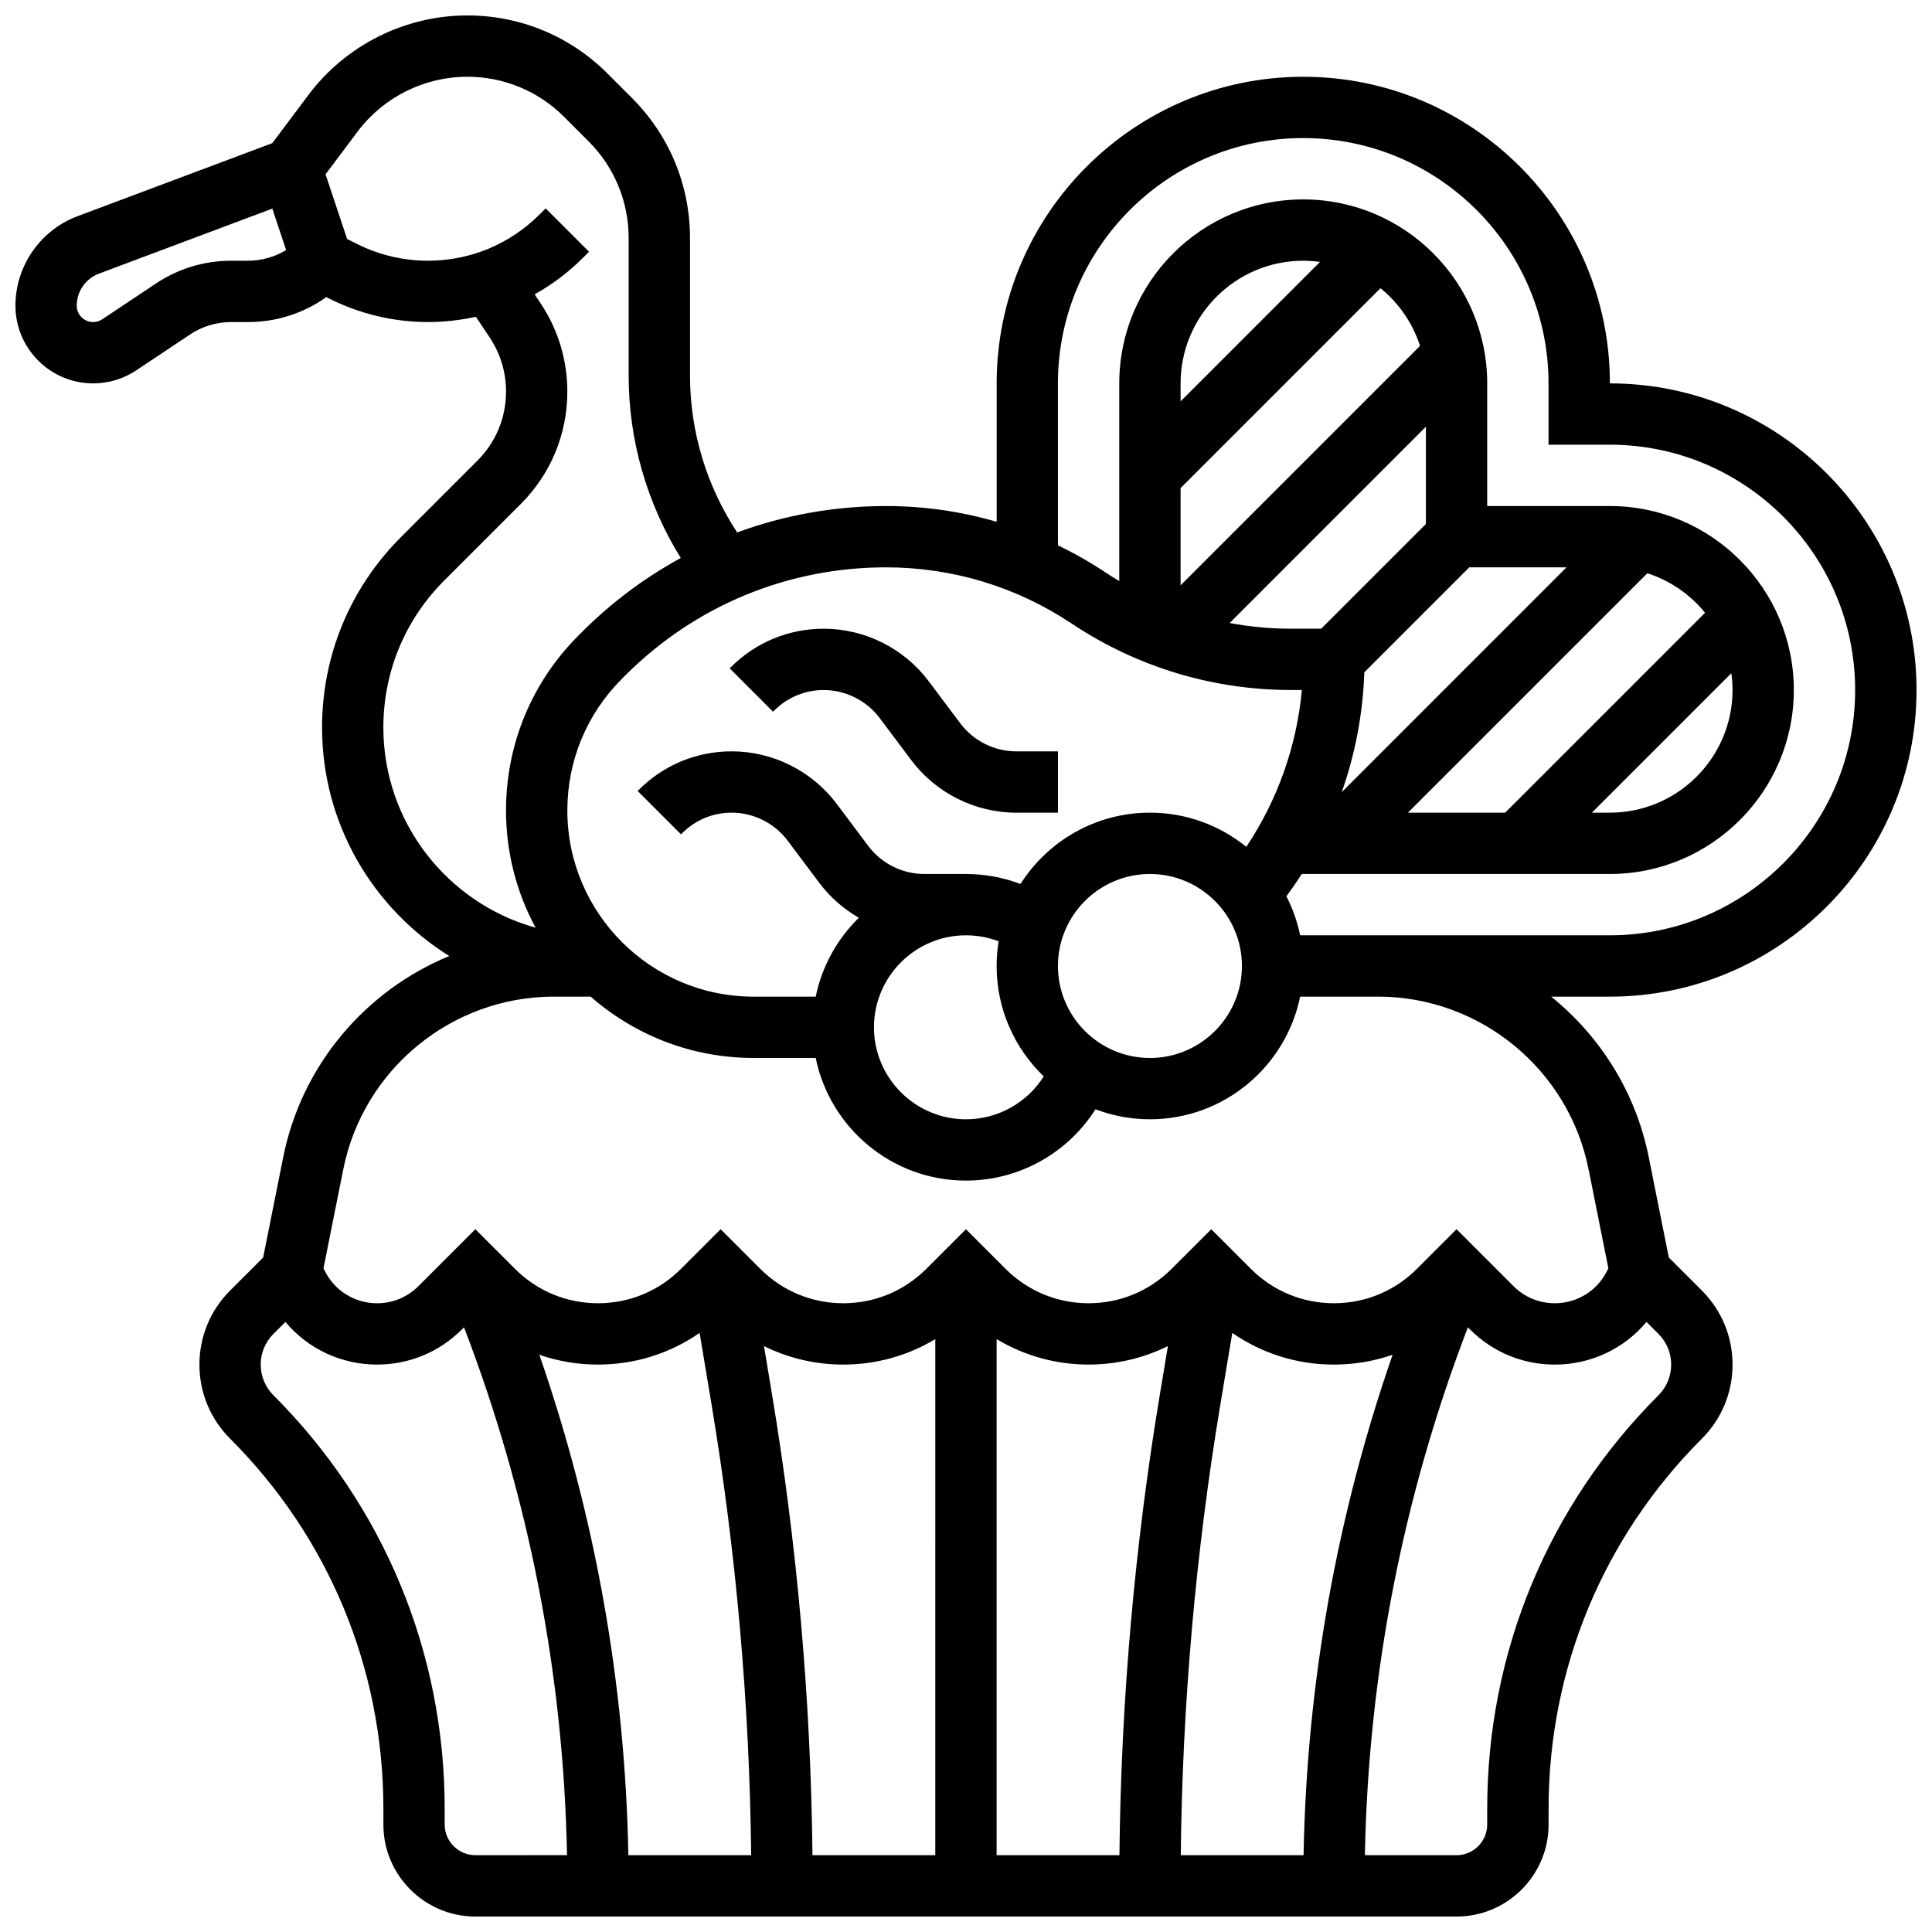 <?xml version="1.0" encoding="UTF-8"?>
<!-- Uploaded to: SVG Find, www.svgrepo.com, Generator: SVG Find Mixer Tools -->
<svg width="800px" height="800px" version="1.1" viewBox="144 144 512 512" xmlns="http://www.w3.org/2000/svg">
 <defs>
  <clipPath id="a">
   <path d="m148.09 148.09h503.81v503.81h-503.81z"/>
  </clipPath>
 </defs>
 <path d="m349.18 332.3c3.5-3.504 8.156-5.43 13.109-5.43 5.805 0 11.348 2.773 14.832 7.414l8.379 11.172c6.535 8.715 16.941 13.918 27.832 13.918l11.043-0.004v-16.25h-11.047c-5.805 0-11.348-2.773-14.832-7.414l-8.379-11.172c-6.531-8.715-16.938-13.918-27.828-13.918-9.293 0-18.031 3.617-24.602 10.191l-0.316 0.316 11.492 11.492z"/>
 <g clip-path="url(#a)">
  <path d="m651.9 326.86c0-44.805-36.453-81.258-81.258-81.258 0-44.805-36.453-81.258-81.258-81.258-44.805 0-81.258 36.453-81.258 81.258v36.68c-9.453-2.75-19.297-4.176-29.301-4.176-13.684 0-26.996 2.402-39.465 6.996-8.094-12.238-12.5-26.75-12.5-41.473v-36.5c0-14.039-5.469-27.242-15.398-37.172l-6.469-6.469c-9.926-9.93-23.129-15.398-37.168-15.398-16.457 0-32.18 7.859-42.055 21.027l-9.621 12.828-51.641 19.363c-9.82 3.684-16.418 13.203-16.418 23.691 0 11.359 9.242 20.602 20.602 20.602 4.082 0 8.031-1.195 11.426-3.461l14.246-9.5c3.234-2.152 6.996-3.293 10.883-3.293h4.488c7.539 0 14.719-2.32 20.742-6.606l0.941 0.469c8.02 4.016 17.008 6.137 25.984 6.137 4.332 0 8.582-0.488 12.711-1.402l3.648 5.473c2.844 4.262 4.344 9.227 4.344 14.352 0 6.914-2.691 13.41-7.578 18.297l-20.285 20.285c-13.473 13.473-20.895 31.387-20.895 50.438 0 25.531 13.492 47.961 33.711 60.566-22.098 9.105-39.102 28.781-44.004 53.305l-5.316 26.59-8.766 8.766c-5.238 5.238-8.125 12.207-8.125 19.617 0 7.41 2.887 14.379 8.125 19.617 26.199 26.199 40.629 61.035 40.629 98.086v4.188c0 13.441 10.938 24.379 24.379 24.379h260.03c13.441 0 24.379-10.938 24.379-24.379v-4.184c0-37.055 14.43-71.887 40.629-98.086 5.238-5.238 8.125-12.207 8.125-19.617s-2.887-14.379-8.125-19.617l-8.766-8.766-5.316-26.59c-3.449-17.238-12.879-32.078-25.855-42.539l15.559-0.004c44.805 0 81.258-36.453 81.258-81.262zm-223.91-17.617c17.285 11.527 37.406 17.617 58.184 17.617h2.832c-1.363 14.863-6.445 29.18-14.723 41.562-6.981-5.656-15.867-9.059-25.535-9.059-14.418 0-27.094 7.555-34.309 18.902-4.578-1.738-9.461-2.648-14.445-2.648h-11.047c-5.805 0-11.348-2.773-14.832-7.414l-8.379-11.172c-6.535-8.715-16.938-13.918-27.832-13.918-9.293 0-18.031 3.617-24.602 10.191l-0.316 0.316 11.492 11.492 0.316-0.316c3.5-3.504 8.156-5.43 13.109-5.43 5.805 0 11.348 2.773 14.832 7.414l8.379 11.172c2.852 3.805 6.445 6.941 10.492 9.266-5.699 5.574-9.773 12.801-11.426 20.906h-16.492c-27.203-0.004-49.336-22.137-49.336-49.336 0-13.18 5.133-25.566 14.449-34.883l0.93-0.93c18.457-18.457 42.992-28.621 69.086-28.621 17.559 0 34.562 5.148 49.172 14.887zm175.15 17.617c0 17.922-14.582 32.504-32.504 32.504h-4.762l36.949-36.949c0.203 1.453 0.316 2.938 0.316 4.445zm-60.25 32.504h-25.77l63.449-63.449c6.066 1.953 11.359 5.641 15.293 10.477zm-142.9 32.504c2.992 0 5.914 0.543 8.66 1.586-0.348 2.133-0.535 4.316-0.535 6.543 0 11.484 4.801 21.867 12.488 29.262-4.402 6.961-12.137 11.367-20.613 11.367-13.441 0-24.379-10.938-24.379-24.379s10.938-24.379 24.379-24.379zm24.375 8.129c0-13.441 10.938-24.379 24.379-24.379s24.379 10.938 24.379 24.379-10.938 24.379-24.379 24.379c-13.441-0.004-24.379-10.938-24.379-24.379zm69.77-89.387h-7.965c-5.508 0-10.961-0.508-16.301-1.504l52.008-52.012v25.77zm5.438 43.32c3.59-10.16 5.625-20.871 5.981-31.75l27.816-27.824h25.77zm-42.703-54.812v-25.77l52.973-52.973c4.84 3.934 8.527 9.227 10.477 15.293zm0-48.758v-4.758c0-17.922 14.582-32.504 32.504-32.504 1.508 0 2.992 0.113 4.445 0.312zm-251.63-37.262c-7.106 0-13.988 2.082-19.895 6.023l-14.246 9.496c-0.719 0.48-1.555 0.73-2.414 0.73-2.398 0-4.352-1.949-4.352-4.348 0-3.75 2.359-7.156 5.871-8.473l45.965-17.238 3.66 10.984c-3.019 1.828-6.481 2.824-10.105 2.824zm40.355 123.69c0-14.711 5.731-28.543 16.133-38.945l20.285-20.285c7.957-7.957 12.336-18.535 12.336-29.789 0-8.344-2.445-16.426-7.074-23.367l-1.594-2.391c4.637-2.59 8.945-5.824 12.805-9.684l1.613-1.613-11.492-11.492-1.613 1.613c-7.906 7.906-18.418 12.262-29.598 12.262-6.465 0-12.938-1.527-18.719-4.418l-2.688-1.344-5.715-17.145 8.492-11.32c6.816-9.098 17.68-14.531 29.051-14.531 9.699 0 18.82 3.777 25.68 10.637l6.469 6.469c6.859 6.863 10.637 15.98 10.637 25.684v36.5c0 17.035 4.863 33.832 13.809 48.25-9.5 5.176-18.312 11.742-26.176 19.602l-0.93 0.93c-12.387 12.391-19.207 28.859-19.207 46.379 0 11.23 2.844 21.812 7.84 31.062-23.238-6.465-40.344-27.797-40.344-53.062zm16.25 290.73v-4.184c0-41.395-16.117-80.312-45.387-109.58-2.172-2.172-3.367-5.055-3.367-8.125 0-3.07 1.195-5.957 3.367-8.125l3.176-3.176c5.941 7.102 14.742 11.301 24.305 11.301 8.48 0 16.449-3.301 22.445-9.297l0.586-0.586c17.199 44.875 26.367 91.871 27.297 139.89l-24.293 0.004c-4.481 0-8.129-3.648-8.129-8.125zm205.6-111.54 3.125-18.742c7.856 5.453 17.164 8.395 26.93 8.395 5.375 0 10.617-0.895 15.551-2.602-14.832 42.758-22.75 87.246-23.594 132.62h-32.543c0.422-40.012 3.957-80.23 10.531-119.67zm-16.031-2.672c-6.719 40.32-10.332 81.438-10.754 122.34h-32.547v-136.77c7.289 4.391 15.648 6.75 24.379 6.75 7.414 0 14.566-1.703 21.02-4.906zm-59.555 122.34h-32.547c-0.422-40.906-4.035-82.02-10.754-122.34l-2.098-12.578c6.457 3.199 13.605 4.902 21.023 4.902 8.727 0 17.09-2.359 24.379-6.75zm-62.453-138.41 3.125 18.742c6.574 39.438 10.109 79.656 10.535 119.67h-32.543c-0.844-45.371-8.758-89.859-23.594-132.62 4.93 1.707 10.168 2.602 15.547 2.602 9.762 0 19.074-2.941 26.93-8.395zm254.11 16.52c-29.273 29.27-45.391 68.188-45.391 109.58v4.184c0 4.481-3.644 8.125-8.125 8.125h-24.293c0.93-48.027 10.098-95.02 27.297-139.89l0.582 0.582c5.996 5.996 13.965 9.297 22.445 9.297 9.562 0 18.363-4.199 24.305-11.305l3.176 3.176c2.172 2.172 3.367 5.055 3.367 8.125 0 3.07-1.195 5.957-3.363 8.129zm-18.531-59.91 5.254 26.266-0.352 0.703c-2.641 5.281-7.949 8.562-13.855 8.562-4.137 0-8.027-1.609-10.953-4.539l-15.078-15.078-10.508 10.504c-5.875 5.879-13.688 9.113-21.996 9.113-8.309 0-16.121-3.234-21.996-9.113l-10.508-10.504-10.508 10.504c-5.875 5.879-13.688 9.113-21.996 9.113s-16.121-3.234-21.996-9.113l-10.508-10.504-10.508 10.504c-5.875 5.879-13.688 9.113-21.996 9.113s-16.121-3.234-21.996-9.113l-10.508-10.504-10.508 10.504c-5.875 5.879-13.688 9.113-21.996 9.113-8.309 0-16.121-3.234-21.996-9.113l-10.508-10.504-15.082 15.082c-2.926 2.926-6.816 4.539-10.953 4.539-5.906 0-11.215-3.281-13.855-8.562l-0.352-0.703 5.254-26.266c5.297-26.5 28.758-45.73 55.777-45.73h9.777c11.543 10.105 26.637 16.25 43.145 16.25h16.492c3.777 18.523 20.191 32.504 39.812 32.504 14.113 0 27-7.328 34.336-18.906 4.484 1.711 9.34 2.656 14.418 2.656 19.621 0 36.035-13.98 39.812-32.504h20.656c27.023 0 50.48 19.23 55.777 45.727zm-76.434-61.98c-0.742-3.648-1.988-7.117-3.641-10.34 1.426-1.93 2.789-3.898 4.074-5.914l81.645 0.004c26.883 0 48.754-21.871 48.754-48.754 0-26.883-21.871-48.754-48.754-48.754h-32.504v-32.508c0-26.883-21.871-48.754-48.754-48.754-26.883 0-48.754 21.871-48.754 48.754v52.395c-1.219-0.73-2.43-1.48-3.617-2.273-4.062-2.707-8.285-5.106-12.633-7.203l-0.008-42.918c0-35.844 29.16-65.008 65.008-65.008 35.844 0 65.008 29.16 65.008 65.008v16.25h16.25c35.844 0 65.008 29.16 65.008 65.008 0 35.844-29.16 65.008-65.008 65.008z"/>
 </g>
</svg>